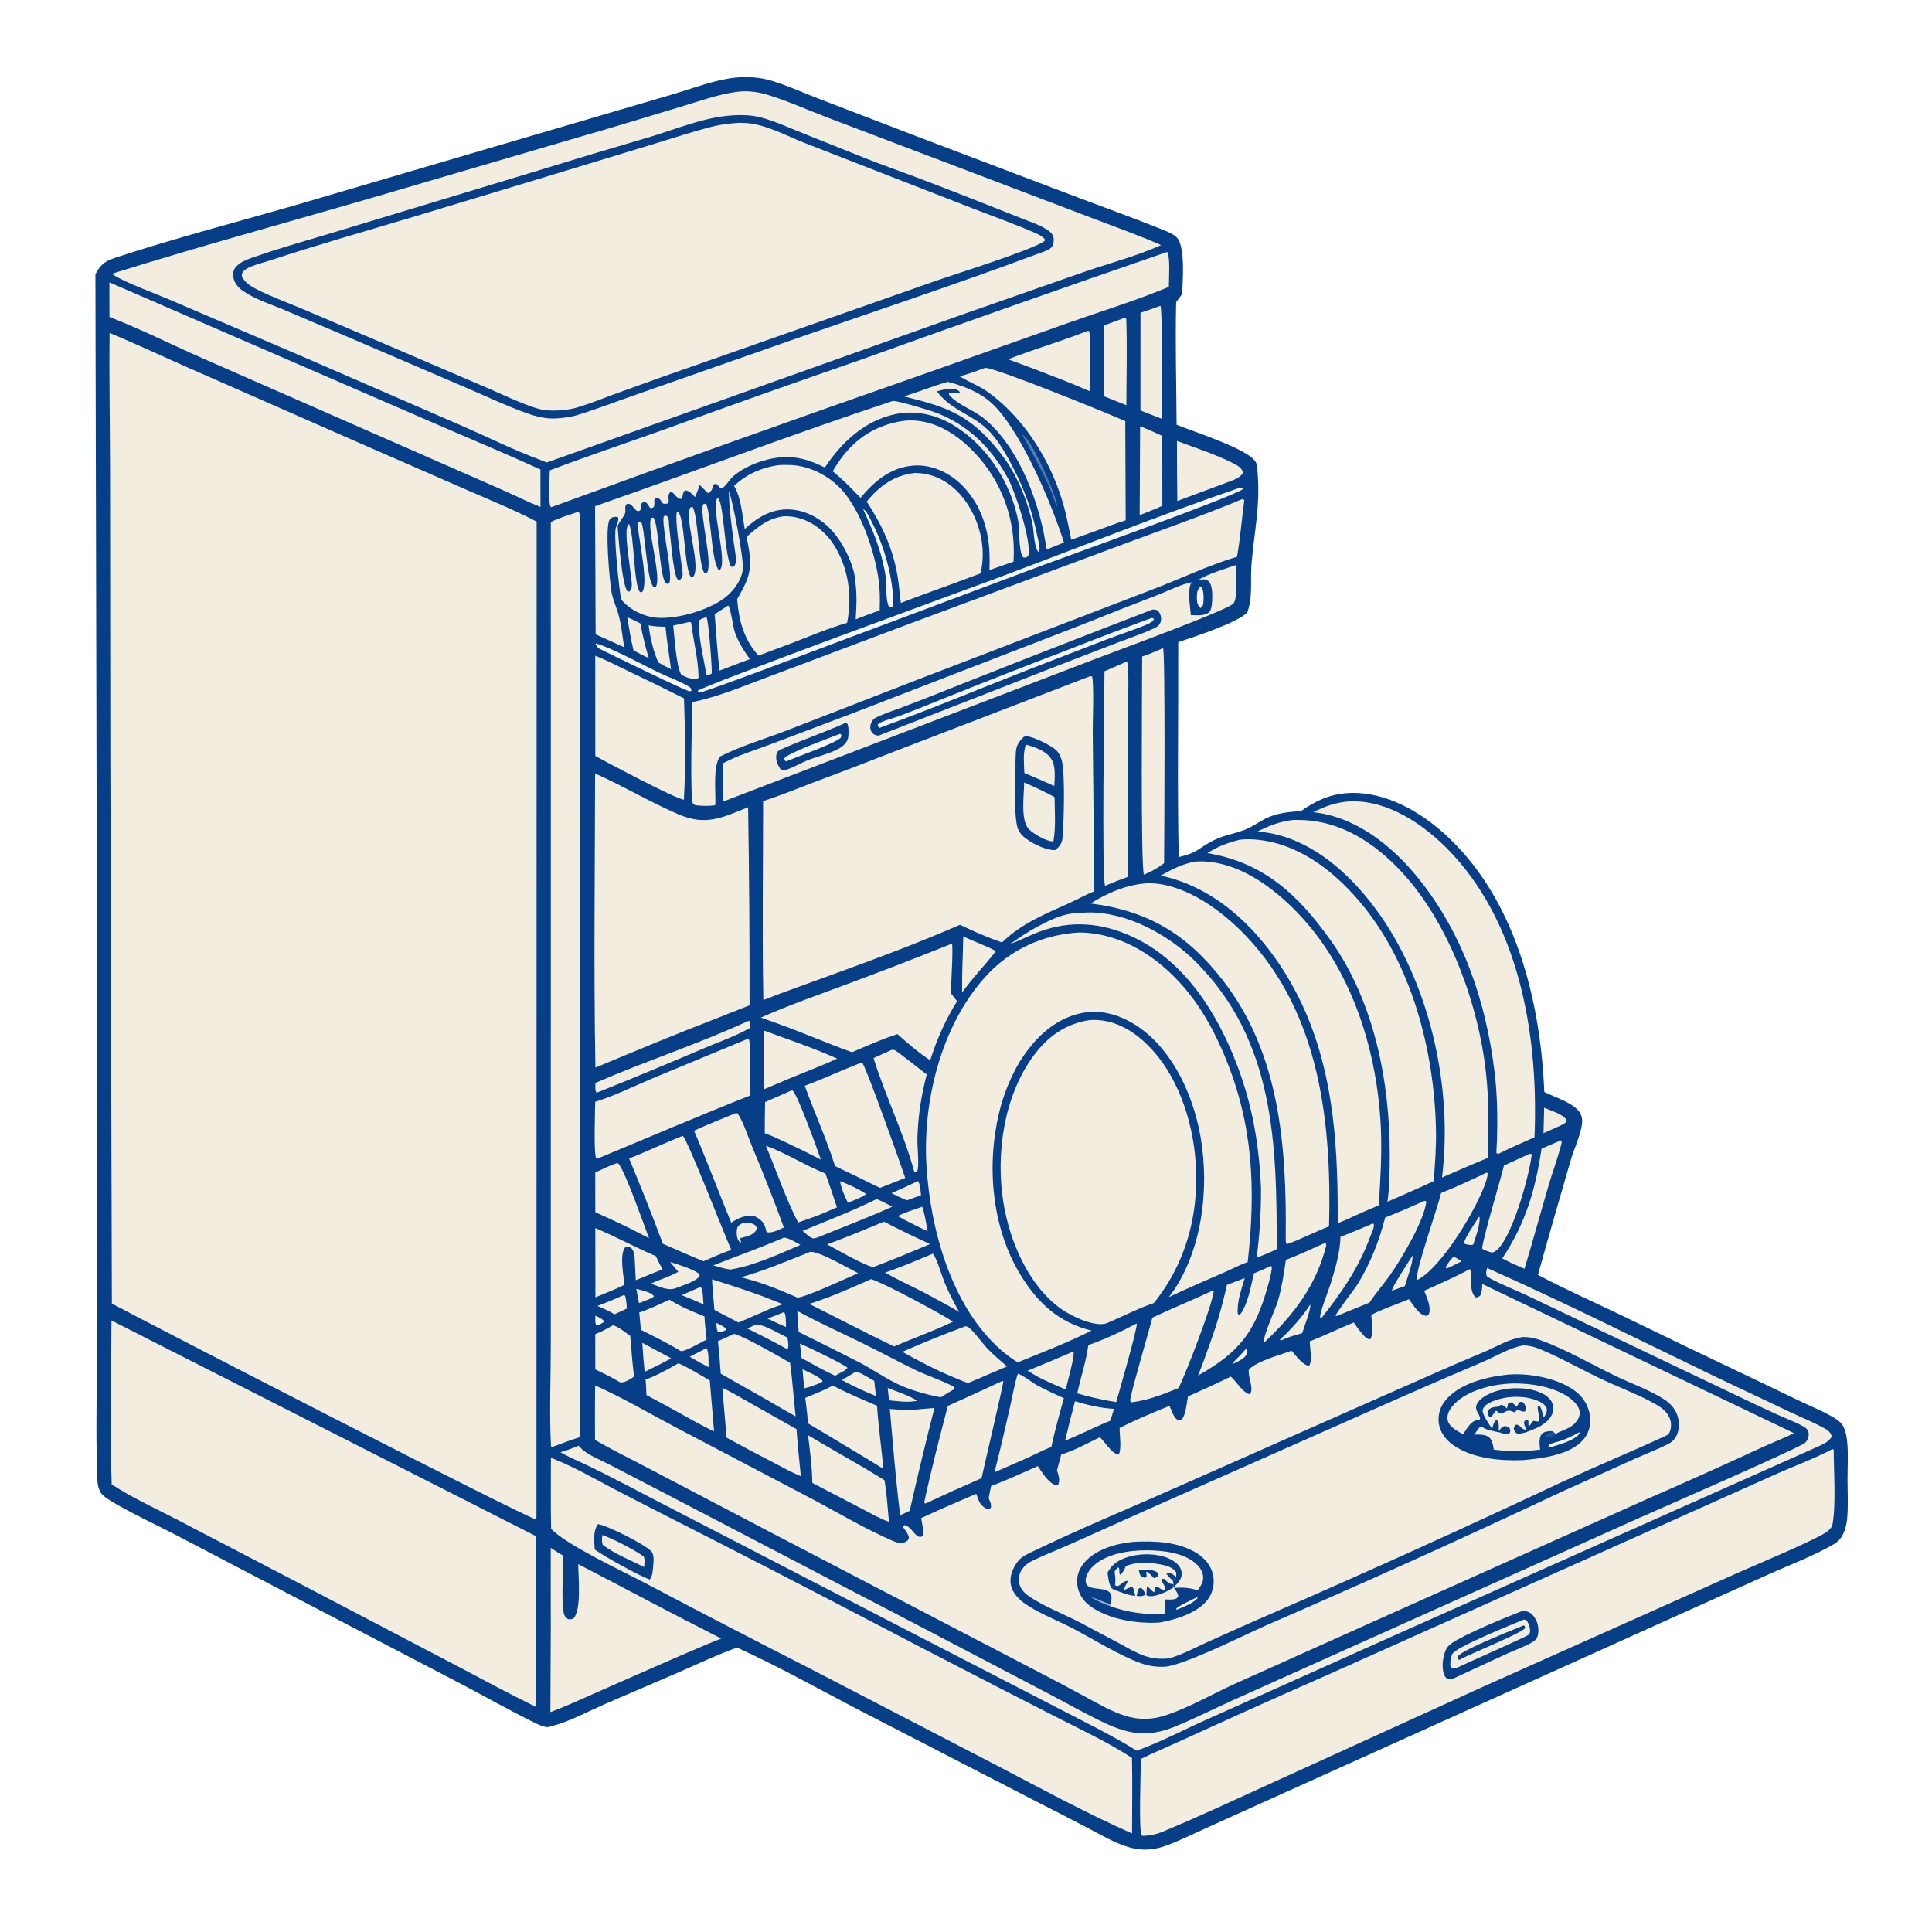 <?xml version="1.0" encoding="utf-8" ?><svg xmlns="http://www.w3.org/2000/svg" xmlns:xlink="http://www.w3.org/1999/xlink" width="1024" height="1024" viewBox="0 0 1024 1024"><path fill="#FFF" d="M0 0L1024 0L1024 1024L0 1024L0 0Z"/><path fill="#063F87" d="M389.325 41.188C395.973 40.489 402.737 40.891 409.149 42.843C417.468 45.376 425.671 49.133 433.812 52.257L486.22 72.395L570.787 104.481C584.976 109.846 599.311 114.967 613.385 120.619C616.358 121.813 621.424 123.519 623.674 125.795C628.348 130.523 626.839 149.125 626.582 155.798C625.561 157.269 624.455 158.69 623.387 160.128C622.868 181.735 623.506 203.493 623.622 225.112C631.634 228.523 662.091 238.087 665.592 244.951C666.489 246.711 666.483 249.633 666.635 251.612C667.926 268.365 664.712 282.449 663.333 298.92C662.628 307.34 664.125 316.63 661.071 324.625C655.918 330.062 632.495 337.681 624.49 340.347C624.625 378.304 623.952 416.329 624.738 454.276C635.49 451.81 634.908 449.494 643.524 445.245C648.838 442.624 654.64 441.856 660.069 439.671C663.311 438.366 666.276 436.371 669.303 434.636C675.594 431.031 682.372 430.339 689.481 429.926C697.371 424.359 705.355 420.722 715.141 420.302C734.43 419.474 753.049 430.29 766.768 443.002C803.335 476.888 816.559 530.595 818.498 578.777C823.781 581.485 834.22 584.559 837.409 589.776C838.544 591.633 838.772 594 838.446 596.116C837.482 602.354 834.218 608.999 832.446 615.153C826.638 635.321 820.684 655.503 815.148 675.744C829.996 683.566 845.486 690.485 860.633 697.731C883.355 708.826 906.144 719.784 928.999 730.603L955.545 743.354C960.29 745.605 965.27 747.603 969.847 750.17C972.49 751.652 975.815 753.465 977.122 756.28C978.153 758.5 978.689 760.993 978.965 763.42C979.716 770.023 979.224 777.136 979.226 783.789C979.228 790.616 979.637 797.737 979.069 804.533C978.868 806.968 978.338 809.365 977.493 811.657C975.838 816.102 973.719 817.508 969.717 819.716C959.838 825.166 948.736 829.354 938.425 833.976L878.178 861.112L674.156 953.172L638.895 969.101C632.076 972.179 625.261 975.545 618.253 978.162C611.48 980.692 604.962 981.068 598.02 978.977C590.574 976.734 583.537 972.51 576.665 968.935C567.428 964.093 558.156 959.319 548.851 954.611L453.331 905.337C432.635 894.497 411.926 882.892 390.643 873.25C380.133 877.007 369.931 881.877 359.706 886.348L321.083 902.974C311.927 906.993 302.137 912.309 292.482 914.885C292.188 914.964 291.892 915.036 291.598 915.116C291.072 915.26 290.594 915.438 290.038 915.411C287.335 915.279 283.393 913.094 280.979 911.896C268.763 905.832 256.797 899.018 244.703 892.685L162.345 849.704L91.493 812.673C84.574 809.051 58.745 796.881 54.343 792.273C51.422 789.218 51.626 784.712 51.486 780.695C50.644 756.535 51.506 732.079 51.518 707.881L51.51 558.705L50.573 145.391C51.278 144.021 52.006 142.741 52.986 141.543C55.367 138.633 58.422 137.469 61.883 136.336C92.58 126.286 124.097 118.104 155.146 109.159L285.099 70.972L355.736 50.218C366.629 47.059 378.063 42.486 389.325 41.188Z"/><path fill="#F2EDDE" d="M58.095 176.473C71.969 182.198 85.587 188.662 99.332 194.704L191.883 235.408L248.706 260.231C260.664 265.452 272.877 270.394 284.436 276.464L284.333 803.625C284.277 804.685 284.405 804.16 283.904 805.188C279.907 805.07 76.997 700.47 59.293 690.928L58.483 398.218L58.343 249.449C58.307 225.137 57.812 200.78 58.095 176.473Z"/><path fill="#F2EDDE" d="M779.087 672.635C780.079 674.128 779.424 678.452 779.602 680.425C779.813 682.761 780.199 686.039 782.087 687.623C783.396 687.641 783.461 687.481 784.528 686.686C785.547 684.799 785.489 682.66 785.642 680.559L950.867 759.612C945.351 762.376 939.461 764.581 933.841 767.168C913.837 776.423 893.733 785.459 873.531 794.274L726.341 860.178L654.022 892.655C642.141 898.096 629.94 905.222 617.548 909.232C610.376 911.553 603.445 911.666 596.245 909.38C589.095 907.109 582.448 903.201 575.862 899.67C567.388 895.052 558.862 890.531 550.286 886.105L413.32 814.717L344.117 778.43C334.533 773.363 324.707 768.662 315.365 763.158C315.29 753.537 315.308 743.916 315.419 734.296C330.175 740.882 344.497 749.343 358.806 756.875L431.269 794.92C444.922 802.218 458.738 810.412 472.923 816.581C475.043 817.503 477.705 818.468 479.934 817.248C481.293 816.504 481.358 816.264 481.76 814.862C481.245 812.652 479.802 811.019 478.478 809.225L479.423 808.323C482.922 809.217 483.812 812.648 486.776 814.429C488.103 814.581 488.148 814.727 489.196 813.935C489.494 812.924 489.6 812.361 489.413 811.303C489.018 809.071 488.601 806.847 488.231 804.608C497.842 800.083 507.718 795.981 517.454 791.725C518.1 793.771 518.939 796.381 520.466 797.929C521.645 799.125 522.821 799.866 524.469 799.935L525.198 798.988C525.529 797.155 524.689 795.703 523.992 794.056L525.309 787.588C533.686 784.542 541.873 780.614 550.058 777.071C552.31 780.261 555.476 785.8 559.368 787.114C560.172 787.386 559.989 787.258 560.861 786.866C561.967 784.37 561.044 781.803 560.225 779.37L562.448 770.957C569.471 768.819 576.353 764.944 582.957 761.766C584.52 763.271 585.764 765.074 587.201 766.697C588.609 768.289 590.706 770.777 592.893 770.943C594.618 768.336 593.341 760.287 593.435 756.8C602.075 752.487 610.881 748.737 619.848 745.161C620.87 747.267 621.573 750.04 623.17 751.782C624.028 752.718 624.701 752.862 625.898 752.797C628.664 750.334 628.837 743.728 629.674 740.133C637.306 736.769 644.875 733.263 652.376 729.618C653.211 730.442 653.985 731.303 654.762 732.18C656.56 734.207 659.754 738.768 662.477 738.934C664.879 735.944 661.078 729.539 661.978 725.73C667.419 721.011 677.736 718.408 684.576 715.922L684.967 716.367C687.03 718.697 690.656 723.705 693.827 723.9C695.669 721.753 694.279 713.874 694.163 710.95C702.083 707.923 709.677 704.12 717.53 700.924C718.757 702.718 720.007 704.56 721.406 706.223C722.693 707.753 724.113 709.68 726.193 709.886C728.205 707.366 726.921 700.159 726.787 696.926C733.163 693.613 740.156 691.396 746.777 688.597C748.086 690.449 749.376 692.37 750.838 694.104C752.212 695.733 753.965 697.29 756.169 697.435C756.921 696.958 757.146 697.007 757.458 696.112C758.594 692.853 756.167 687.175 754.816 684.162C762.951 680.481 771.209 676.836 779.087 672.635Z"/><path fill="#063F87" d="M807.113 708.653C810.458 708.609 813.255 709.139 816.376 710.274C830.077 715.258 843.223 723.003 856.354 729.345C864.744 733.398 874.618 736.767 882.338 741.908C885.993 744.343 888.803 747.832 889.566 752.239C890.157 755.652 889.773 759.707 887.608 762.529C886.811 763.568 885.911 764.404 884.75 765.018C879.019 768.046 872.642 770.423 866.714 773.071L827.55 790.729C775.902 815.051 723.882 838.573 671.508 861.289C659.114 866.741 629.583 881.685 618.127 883.34C613.587 883.687 609.302 883.121 605.003 881.649C593.92 877.851 579.217 868.599 568.393 862.982C560.5 858.886 551.441 855.415 544.063 850.538C540.187 847.975 536.502 844.404 535.713 839.612C535.003 835.308 536.927 830.821 539.541 827.476C541.707 824.703 545.227 823.342 548.317 821.852C571.895 810.488 596.267 800.39 620.217 789.813L734.606 739.208C751.974 731.597 769.189 723.805 786.698 716.509C793.688 713.597 799.454 709.715 807.113 708.653Z"/><path fill="#F2EDDE" d="M807.058 713.133C810.608 713.038 813.767 714.044 816.997 715.403C827.886 719.988 838.476 726.077 849.197 731.145C857.904 735.261 872.227 740.667 879.804 745.704C882.136 747.255 884.081 749.289 885.074 751.947C885.918 754.208 885.934 757.152 884.793 759.324C884.352 760.163 883.926 760.522 883.074 760.915C864.751 769.376 846.065 777.111 827.725 785.545C777.418 809.246 726.767 832.207 675.787 854.423C663.832 859.553 651.915 864.926 640.058 870.281C633.374 873.3 626.469 877.123 619.386 879.013C614.857 879.401 610.9 879.091 606.584 877.619C601.847 876.003 597.38 873.224 592.972 870.868L572.093 859.792C563.49 855.319 553.417 851.532 545.43 846.106C542.861 844.361 540.685 841.944 540.141 838.794C539.724 836.256 540.329 833.657 541.825 831.566C543.089 829.785 544.868 828.361 546.819 827.398C553.099 824.297 559.775 821.769 566.185 818.925L608.359 800.03L746.325 738.911C759.644 733.078 772.996 727.321 786.38 721.64C793.14 718.698 799.785 714.551 807.058 713.133Z"/><path fill="#063F87" d="M798.118 728.694C809.627 727.399 825.874 730.307 835.198 737.545C839.484 740.812 842.231 745.704 842.787 751.064C843.247 755.469 842.057 759.739 839.151 763.11C832.198 771.172 817.061 773.033 807.123 773.896C795.168 774.371 780.685 773.104 770.505 766.121C766.537 763.4 763.374 759.441 762.629 754.586C761.996 750.368 763.127 746.076 765.754 742.716C772.866 733.453 787.16 729.962 798.118 728.694Z"/><path fill="#F2EDDE" d="M775.5 760.246C772.461 758.485 768.052 756.394 767.26 752.597C766.73 750.052 768.149 747.412 769.678 745.486C775.768 737.808 788.376 734.358 797.711 733.502C808.685 732.495 824.628 734.567 833.254 742.002C835.207 743.685 837.208 746.066 837.283 748.778C837.346 751.097 835.916 753.253 834.286 754.782C831.429 757.462 827.623 758.153 824.412 760.071L822.94 758.599C822.758 758.58 822.576 758.549 822.393 758.542C820.839 758.487 818.346 758.722 817.28 759.969C815.394 762.174 816.063 765.644 816.296 768.303C807.887 769.401 800.153 769.472 791.743 768.297C791.353 766.362 791.096 763.841 789.758 762.313C787.799 760.075 784.158 760.412 781.45 760.35C782.091 759.364 782.718 758.356 783.445 757.43C784.216 756.448 784.223 756.417 785.418 756.26C786.963 757.219 788.19 757.831 789.994 758.153C790.149 758.181 790.304 758.203 790.459 758.229L790.872 757.37C789.616 755.281 785.185 749.4 785.891 747.153C786.528 745.126 788.462 743.957 790.292 743.117C797.562 739.782 807.616 739.345 815.027 742.457C816.878 743.235 818.845 744.373 819.682 746.292C820.071 747.186 819.836 748.362 819.44 749.221C819.201 749.741 818.914 750.245 818.635 750.744L817.999 750.756C817.493 749.136 817.071 746.023 815.742 744.996L815.082 745.276C814.661 748.024 816.422 750.844 815.548 753.331C814.506 753.55 813.776 753.305 812.765 753.037C812.002 753.793 811.479 754.557 810.906 755.464L810.056 755.509C810.152 754.321 810.276 753.841 809.865 752.705L808.418 752.831C807.911 753.465 807.673 753.451 807.79 754.325C807.966 755.633 808.576 756.629 808.94 757.859L808.664 759.186C813.715 757.281 820.136 754.99 822.577 749.734C823.45 747.853 823.574 745.788 822.813 743.847C821.679 740.949 818.769 739.035 816.003 737.9C808.572 734.849 797.653 735.193 790.303 738.326C787.637 739.463 783.872 741.591 782.682 744.417C781.243 747.836 784.816 749.617 784.43 752.34C784.249 752.367 784.069 752.39 783.889 752.42C780.72 752.946 779.202 754.629 777.41 757.202C776.726 758.183 776.112 759.218 775.5 760.246Z"/><path fill="#063F87" d="M790.872 757.37C791.368 755.468 791.537 753.985 793.045 752.635C793.854 753.124 793.958 753.208 794.207 754.102C794.593 755.487 794.237 756.991 794.415 758.406C795.341 757.22 795.933 756.371 797.404 755.828C798.833 756.004 799.025 756.124 800.161 757.021C800.593 758.354 800.639 758.34 800.094 759.622C798.178 760.418 796.544 759.81 794.639 759.146C793.218 758.992 791.844 758.577 790.459 758.229L790.872 757.37Z"/><path fill="#063F87" d="M808.664 759.186C807.036 759.595 805.634 760.024 803.938 759.775C802.857 758.845 802.749 758.673 802.316 757.314C802.596 756.062 802.592 755.931 803.534 755.079C806.129 755.169 805.779 757.572 808.94 757.859L808.664 759.186Z"/><path fill="#063F87" d="M793.924 745.571C794.803 744.862 795.016 744.779 796.131 744.585C797.18 745.118 797.861 745.715 798.702 746.535C798.937 745.645 799.13 744.752 799.321 743.853C800.392 743.292 800.44 743.234 801.623 743.434C802.34 744.235 802.893 744.841 803.746 745.506C804.561 744.811 804.661 744.322 805.038 743.345C806.132 742.951 806.203 742.929 807.316 743.249C808.038 744.148 808.817 745.425 808.706 746.657C808.648 747.307 808.543 747.48 808.326 748.036C806.625 748.72 804.723 746.729 803.808 747.593C803.176 748.191 803.417 747.973 802.612 748.553C801.167 748.007 800.207 747.34 798.646 747.879C797.825 748.163 796.956 748.779 796.204 749.224C794.534 749.072 794.305 748.714 793.039 747.686C792.4 748.129 792.547 747.927 792.183 748.498C791.549 749.492 791.065 750.252 790.191 751.083L789.371 750.962L788.613 749.801C788.593 748.288 788.644 748.084 789.421 746.787C790.878 745.793 792.228 745.744 793.924 745.571Z"/><path fill="#F6F6F5" d="M837.036 759.111L837.255 759.739C834.141 763.82 825.95 765.686 821.155 767.254L820.693 766.496C820.835 766.258 820.908 765.961 821.119 765.781C822.176 764.882 825.721 764.169 827.151 763.68C830.695 762.468 833.794 760.987 837.036 759.111Z"/><path fill="#1C579A" d="M822.94 758.599L824.412 760.071C824.292 760.166 824.179 760.269 824.053 760.355C822.615 761.344 820.751 762.173 819.04 761.903L819.127 761.093L820.24 760.263L819.698 759.801C821.153 759.579 821.988 759.766 822.94 758.599Z"/><path fill="#063F87" d="M600.864 817.207C611.87 816.647 624.632 817.109 634.266 823.163C638.46 825.799 641.857 829.675 642.919 834.609C643.821 838.798 643.093 843.373 640.714 846.962C635.548 854.756 623.525 858.336 614.831 859.949C602.903 860.787 587.588 858.412 577.727 851.184C574.079 848.51 571.657 844.784 571.039 840.275C570.445 835.947 571.669 831.836 574.464 828.485C580.607 821.123 591.697 818.033 600.864 817.207Z"/><path fill="#F2EDDE" d="M588.849 850.338L588.927 849.593C589.108 847.723 589.53 845.548 588.128 844.016C585.034 840.633 575.814 843.67 575.429 838.193C575.237 835.471 577.014 832.527 578.829 830.641C585.744 823.454 598.634 821.604 608.113 821.684C616.76 821.757 628.314 823.041 634.721 829.568C636.534 831.415 637.826 833.9 637.696 836.548C637.574 839.023 636.167 840.942 634.779 842.886C630.342 841.452 626.803 841.276 622.188 841.623C623.217 843.054 624.36 844.295 624.481 846.12C623.859 847.018 623.715 847.3 622.581 847.565C620.995 847.936 619.064 847.746 617.436 847.724L617.338 855.185C607.251 856.055 597.85 854.663 588.303 851.284L588.849 850.338Z"/><path fill="#F2EDDE" d="M586.998 833.551C587.546 832.615 588.111 831.684 588.786 830.832C592.34 826.352 598.694 824.548 604.187 823.989C610.476 823.348 618.598 824.274 623.516 828.535C625.165 829.963 626.327 831.852 626.335 834.083C626.346 837.131 624.09 839.244 622.085 841.232C619.114 843.416 612.412 846.68 608.574 845.907C607.931 845.777 607.995 845.684 607.498 845.193L607.18 845.147C605.578 846.16 604.295 846.146 602.418 845.812L601.628 845.856C597.924 845.544 592.908 843.56 589.463 842.111C587.641 839.923 587.454 836.279 586.998 833.551Z"/><path fill="#063F87" d="M586.998 833.551C587.546 832.615 588.111 831.684 588.786 830.832C592.34 826.352 598.694 824.548 604.187 823.989C610.476 823.348 618.598 824.274 623.516 828.535C625.165 829.963 626.327 831.852 626.335 834.083C626.346 837.131 624.09 839.244 622.085 841.232L621.993 839.59L621.669 837.844L623.255 835.799C623.415 834.867 623.583 833.749 623.003 832.945C621.05 830.239 616.734 829.583 613.673 828.984C607.825 827.753 602.409 827.917 596.772 829.985C595.94 831.806 595.322 833.376 593.802 834.721C592.598 833.638 593.978 831.526 592.612 830.738C591.784 831.529 591.332 831.918 590.782 832.939C591.071 835.444 591.358 837.652 590.997 840.163C590.501 840.828 590.033 841.506 589.463 842.111C587.641 839.923 587.454 836.279 586.998 833.551Z"/><path fill="#063F87" d="M607.498 845.193C607.968 843.914 607.439 841.596 608.188 840.786C609.259 841.905 610.314 842.945 611.514 843.925C612.534 843.103 611.464 842.109 612.444 840.931L613.721 841.084C614.454 841.647 615.118 842.154 615.954 842.563C616.771 842.962 616.884 842.697 617.69 842.41C617.755 840.771 616.199 839.136 615.465 837.591L615.845 836.877L616.922 836.779C617.193 837.032 617.466 837.281 617.741 837.529C619.18 838.826 619.989 839.693 621.993 839.59L622.085 841.232C619.114 843.416 612.412 846.68 608.574 845.907C607.931 845.777 607.995 845.684 607.498 845.193Z"/><path fill="#063F87" d="M590.997 840.163L592.216 840.796C593.098 840.399 593.692 839.972 594.421 839.358C595.388 838.544 596.118 838.229 597.311 837.842L597.684 838.295C596.942 839.564 596.308 840.763 595.782 842.136L596.079 842.628C597.354 842.038 598.623 841.457 599.93 840.937C601.204 841.969 601.336 844.263 601.628 845.856C597.924 845.544 592.908 843.56 589.463 842.111C590.033 841.506 590.501 840.828 590.997 840.163Z"/><path fill="#F2EDDE" d="M613.673 828.984C616.734 829.583 621.05 830.239 623.003 832.945C623.583 833.749 623.415 834.867 623.255 835.799L621.669 837.844C620.174 836.494 619.006 835.339 617.949 833.617C616.863 833.827 617.469 833.243 616.931 832.594C615.829 831.267 611.792 830.255 610.143 829.63L610.745 829.161L609.981 829.388L610.58 829.757L611.71 828.937C612.224 829.172 611.89 829.065 612.835 829.026L613.673 828.984Z"/><path fill="#063F87" d="M617.949 833.617C620.549 833.501 621.314 834.046 623.255 835.799L621.669 837.844C620.174 836.494 619.006 835.339 617.949 833.617Z"/><path fill="#063F87" d="M602.418 845.812C602.688 844.838 602.625 845.18 602.752 844.423C602.891 843.593 602.949 842.961 603.419 842.231C603.787 841.661 604.136 841.732 604.748 841.572C606.092 842.431 606.532 843.757 607.18 845.147C605.578 846.16 604.295 846.146 602.418 845.812Z"/><path fill="#063F87" d="M603.551 831.897C604.547 832.029 605.475 832.143 606.482 832.122C608.527 832.079 611.001 832.059 612.854 833.057C613.818 833.577 613.853 833.8 614.098 834.786C613.162 836.071 613.123 836.032 611.571 836.425C610.492 835.185 609.439 834.163 608.152 833.138L607.452 833.292C607.622 834.172 607.742 835.007 607.796 835.902C606.842 836.303 606.229 836.272 605.274 835.723C603.89 834.925 603.869 833.292 603.551 831.897Z"/><path fill="#F6F6F5" d="M634.456 846.558C634.633 846.7 634.588 846.993 634.631 847.215C631.802 850.077 627.363 851.635 623.71 853.175L623.343 852.791C624.549 851.034 632.143 847.81 634.456 846.558Z"/><path fill="#99ADC4" d="M578.126 846.318C581.735 847.585 585.18 849.224 588.849 850.338L588.303 851.284C584.591 849.918 581.375 848.61 578.126 846.318Z"/><path fill="#F2EDDE" d="M390.596 48.675C395.731 47.971 401.25 48.594 406.196 50.063C417.23 53.342 428.027 58.297 438.796 62.39L503.222 86.84L577.497 115.088C590.167 119.956 602.986 124.434 615.409 129.92C602.868 135.53 588.753 139.309 575.722 143.736L511.274 166.267L289.752 245.144L286.379 243.758C272.506 238.689 259.103 231.92 245.561 226.019L159.496 188.627L89.097 158.503C81.653 155.31 65.899 149.62 59.872 145.506L60.047 144.857C104.09 131.085 148.678 118.871 193.007 106.051L306.927 72.645C324.952 67.544 342.865 61.915 360.821 56.565C370.492 53.684 380.574 49.968 390.596 48.675Z"/><path fill="#063F87" d="M387.322 61.215C392.469 60.788 398.388 60.897 403.4 62.257C410.732 64.247 417.791 67.499 424.83 70.326L458.308 83.735C467.33 87.319 476.496 90.492 485.572 93.928C504.998 101.283 524.424 108.972 543.735 116.639C547.496 118.132 557.139 121.277 558.293 125.456C558.736 127.059 558.454 129.876 557.278 131.13C555.911 132.587 552.487 133.624 550.59 134.333C504.926 151.403 458.439 166.615 412.433 182.773L337.346 209.09C326.932 212.693 316.523 216.777 305.994 219.995C302.256 221.138 298.593 221.528 294.707 221.789C289.227 222.06 284.036 220.743 278.911 218.915C268.315 215.134 257.949 210.154 247.591 205.733L184.826 178.787L151.075 164.439C143.83 161.398 135.399 158.744 128.93 154.311C126.369 152.556 124.143 150.068 123.679 146.9C123.402 145.011 123.617 143.107 124.904 141.616C127.276 138.869 130.749 137.606 134.063 136.441C149.429 131.037 165.37 126.696 180.961 121.929L281.035 91.648C302.264 85.119 323.535 78.724 344.845 72.463C358.617 68.302 372.9 62.249 387.322 61.215Z"/><path fill="#F2EDDE" d="M389.973 65.207C391.977 65.034 393.92 65.063 395.92 65.234C406.243 66.118 416.747 71.909 426.343 75.719L457.152 87.724L516.354 110.771C527.122 114.966 538.152 118.859 548.718 123.505C550.624 124.343 552.448 125.216 553.807 126.833L553.647 127.735C547.259 132.441 506.663 145.136 497.222 148.439L371.614 192.558C357.25 197.527 342.926 202.611 328.644 207.812C321.282 210.465 313.917 213.541 306.441 215.811C301.825 217.212 297.575 217.574 292.761 217.622C289.601 217.557 286.872 217.209 283.84 216.229C274.944 213.354 266.196 208.993 257.579 205.332L204.11 182.387L159.998 163.598C152.046 160.239 143.626 157.236 135.957 153.289C132.847 151.688 129.836 149.778 128.195 146.591C128.217 145.319 128.144 144.719 129.08 143.715C131.541 141.077 138.734 139.471 142.219 138.325C167.464 130.023 193.099 122.673 218.57 115.088L288.509 93.936L349.002 75.534C357.948 72.844 366.861 69.83 375.905 67.492C380.604 66.277 385.13 65.525 389.973 65.207Z"/><path fill="#F2EDDE" d="M59.083 699.881L284.095 814.204L284.044 904.693C269.128 897.395 254.551 889.453 239.858 881.726L158.748 839.252L95.284 806.168C83.302 799.906 70.525 794.128 59.196 786.756C58.265 757.9 59.045 728.771 59.083 699.881Z"/><path fill="#F2EDDE" d="M577.637 358.458C577.994 358.397 578.484 358.493 578.849 358.523C579.923 363.51 579.114 381.894 579.172 388.281L580.029 472.403C575.477 474.153 571.304 476.619 566.872 478.608C553.82 484.468 541.599 489.349 531.049 499.541C523.41 496.866 516.084 493.683 508.8 490.168C477.718 503.756 445.358 514.889 413.536 526.603L404.603 530.047C403.911 494.938 404.469 459.706 404.466 424.585C413.178 421.84 421.713 418.297 430.249 415.049C444.607 409.706 458.915 404.231 473.173 398.626L577.637 358.458Z"/><path fill="#063F87" d="M542.71 390.461C543.297 390.37 543.638 390.299 544.262 390.296C547.546 390.286 558.003 395.502 560.153 397.955C561.686 399.703 562.479 401.601 562.938 403.863C564.489 411.501 563.864 433.716 563.325 442.176C563.06 446.326 562.544 447.797 559.394 450.543C559.24 450.55 559.086 450.561 558.932 450.565C554.019 450.708 545.413 446.388 541.929 442.887C540.683 441.636 539.73 440.243 539.257 438.531C537.229 431.198 538.059 409.629 538.302 401.307C538.453 396.122 538.799 394.146 542.71 390.461Z"/><path fill="#F2EDDE" d="M542.843 414.683C548.255 417.179 553.748 419.566 558.939 422.505C559.008 430.04 559.678 438.405 558.34 445.823C558.141 445.856 557.944 445.923 557.742 445.921C554.418 445.892 547.605 441.806 545.394 439.564C540.733 434.84 542.788 421.302 542.843 414.683Z"/><path fill="#F2EDDE" d="M543.772 394.67C547.867 395.774 553.075 397.552 556.015 400.7C559.916 404.878 559.033 411.369 558.802 416.623C553.546 414.223 548.249 411.914 542.913 409.697C542.817 405.074 542.041 399.006 543.772 394.67Z"/><path fill="#F2EDDE" d="M971.226 768.044C971.623 768.037 971.357 768.003 971.908 768.468C971.894 780.206 973.291 797.977 971.075 808.98C970.469 809.736 969.832 810.465 969.164 811.167C965.693 814.836 929.481 829.836 921.983 833.22L786.24 893.909L674.402 944.866C655.144 953.61 635.944 962.655 616.414 970.772C612.746 972.296 609.523 972.958 605.577 973.063L604.952 972.505C603.575 968.137 604.631 939.271 604.683 932.269C611.846 928.716 619.356 925.66 626.624 922.296C652.66 910.366 678.788 898.637 705.005 887.11L887.043 805.637L941.797 781.088C951.551 776.773 961.812 773.036 971.226 768.044Z"/><path fill="#063F87" d="M806.483 853.986C807.552 853.869 808.501 853.875 809.546 854.183C811.578 854.78 813.131 856.691 814.084 858.501C815.388 860.977 815.8 864.776 814.877 867.434C814.444 868.679 813.831 869.331 812.718 870.042C808.704 872.605 803.686 874.226 799.339 876.203L772.126 888.793C770.372 889.712 769.221 890.275 767.264 889.928C766.467 889.326 765.931 888.81 765.528 887.894C763.947 884.306 764.653 878.465 766.126 874.939C766.851 873.203 767.737 872.146 769.27 871.053C775.869 866.343 798.148 857.148 806.483 853.986Z"/><path fill="#F2EDDE" d="M807.569 858.417L808.898 858.627C810.339 860.391 811.051 862.832 810.974 865.085C810.752 865.513 810.612 865.995 810.309 866.369C809.563 867.289 776.516 881.836 772.025 884.026C770.688 884.102 770.019 884.288 768.809 883.674C768.557 881.234 768.71 879.101 769.651 876.807C771.201 873.026 801.646 860.976 807.569 858.417Z"/><path fill="#063F87" d="M807.546 861.497L808.12 861.842L808.373 862.902C806.391 865.66 779.113 876.55 773.383 879.822L772.685 879.284L772.64 877.911C775.581 874.108 801.056 864.285 807.546 861.497Z"/><path fill="#F2EDDE" d="M572.225 494.225C574.061 494.254 575.895 494.367 577.721 494.563C598.888 496.838 617.068 510.068 630.048 526.326C638.114 536.428 644.17 547.898 649.137 559.79C664.265 596.001 665.647 630.289 661.309 668.883C656.938 670.509 652.663 672.733 648.377 674.598C638.699 678.81 629.036 682.973 619.498 687.501C620.754 685.902 621.939 684.249 623.049 682.545C638.449 658.419 641.35 624.541 635.229 597.099C630.682 576.717 619.818 554.526 601.573 543.077C592.833 537.593 582.692 534.756 572.467 537.119C557.812 540.507 547.534 551.23 539.909 563.609C535.266 571.869 531.844 580.291 529.607 589.507C522.781 617.629 525.587 650.642 540.855 675.665C550.02 690.686 561.274 701.059 578.555 705.243C566.002 711.573 552.407 716.784 539.37 722.1C536.153 720.039 533.13 717.846 530.268 715.308C504.263 692.253 493.107 651.685 491.058 617.917C488.976 583.591 498.835 543.793 522.144 517.841C535.209 503.295 552.81 495.233 572.225 494.225Z"/><path fill="#F2EDDE" d="M577.459 540.67C587.194 539.922 596.258 543.77 603.729 549.824C621.867 564.522 631.028 589.399 633.383 612.005C636.332 640.31 629.561 668.381 611.54 690.655C603.18 693.49 594.898 697.807 586.729 701.267C586.189 701.448 585.884 701.568 585.292 701.671C578.723 702.813 567.572 697.429 562.323 693.682C545 681.313 535.091 657.735 531.82 637.337C527.681 611.526 532.034 580.919 547.84 559.495C555.34 549.33 564.859 542.569 577.459 540.67Z"/><path fill="#F2EDDE" d="M291.989 772.666C302.956 776.876 313.644 782.915 323.996 788.441C332.47 792.876 340.97 797.259 349.496 801.592C388 821.121 426.38 840.894 464.633 860.91C494.782 876.682 525.013 892.298 555.323 907.758C570.087 915.441 586.047 922.63 599.97 931.708C600.266 945.037 600.003 958.43 600.009 971.765C575.43 960.893 551.393 947.765 527.556 935.336L429.25 884.339C399.867 869.356 370.588 854.17 341.415 838.781C329.454 832.492 300.523 819.016 292.104 810.331C291.813 797.795 292.011 785.208 291.989 772.666Z"/><path fill="#063F87" d="M316.91 807.818C321.802 808.48 342.465 818.8 345.378 822.456C347.082 824.596 346.242 829.196 346.018 831.794C345.829 833.982 345.641 835.345 344.419 837.21C338.59 835.098 320.302 824.997 315.211 821.266C314.988 816.776 314.193 811.676 316.91 807.818Z"/><path fill="#F2EDDE" d="M319.226 813.605C323.79 814.96 337.221 821.951 341.203 824.987C341.934 826.691 341.546 828.745 341.406 830.561C334.345 827.007 325.827 823.598 319.532 818.871C318.813 817.301 319.141 815.305 319.226 813.605Z"/><path fill="#F2EDDE" d="M315.406 409.947C330.298 416.599 344.428 425.068 359.367 431.523C374.171 437.919 382.566 433.438 396.511 427.862C397.08 462.847 397.335 497.836 397.276 532.826L379.25 539.977C357.888 548.167 336.701 557.056 315.581 565.85C314.637 513.941 315.333 461.869 315.406 409.947Z"/><path fill="#F2EDDE" d="M658.639 264.453C659.215 264.623 658.868 264.461 659.497 265.216C658.145 275.17 657.411 285.202 655.638 295.098C640.138 299.703 625.103 307.061 609.932 312.76L488.052 359.565L416.911 387.195C405.293 391.662 392.805 395.315 381.718 400.913C377.624 406.051 379.559 419.989 379.1 426.796C375.467 427.336 372.194 427.149 368.563 426.792L367.35 426.18C365.535 422.936 366.847 379.724 366.896 372.138C381.03 369.283 395.068 363.219 408.576 358.223L480.281 331.255L594.935 288.598C616.188 280.683 637.717 273.2 658.639 264.453Z"/><path fill="#F2EDDE" d="M305.825 271.475L306.54 271.358C306.727 271.566 307 271.721 307.1 271.981C307.743 273.647 307.41 335.965 307.436 344.49L307.449 761.677C302.602 763.23 297.869 764.931 293.126 766.771L292.58 766.945L292.028 766.537C291.116 748.637 291.93 730.284 291.931 712.335L291.929 605.671L291.94 276.672C296.297 274.478 301.218 273.056 305.825 271.475Z"/><path fill="#F2EDDE" d="M618.611 133.545C620.389 135.965 619.505 148.484 619.498 152.047C602.495 159.187 584.525 164.678 567.123 170.805L487.814 198.91C422.475 221.704 357.307 244.99 292.318 268.764L291.873 268.695C290.282 265.281 291.329 253.505 291.417 249.295C311.288 241.742 331.427 234.989 351.455 227.871C385.619 215.415 419.889 203.25 454.261 191.377C508.913 171.727 563.697 152.449 618.611 133.545Z"/><path fill="#F2EDDE" d="M634.724 307.61C640.541 303.95 648.541 301.824 655.017 299.491C655.068 303.186 656.14 317.523 653.696 319.931C649.842 323.73 591.078 345.18 580.604 349.231L383.031 424.93C383.046 418.151 382.761 411.178 383.441 404.438C391.146 400.315 400.052 397.614 408.249 394.545L451.164 378.328L571.105 332.006C585.452 326.266 599.837 320.622 614.26 315.074C619.213 313.151 626.937 309.171 632.076 308.616L631.06 309.544C629.395 313.95 630.816 321.298 631.173 326.007C634.064 326.099 638.701 326.567 640.976 324.375C642.575 322.835 642.58 316.969 642.51 314.749C642.444 312.634 642.081 309.004 640.151 307.667C638.58 306.579 636.412 307.235 634.724 307.61Z"/><path fill="#063F87" d="M610.916 323.032C611.812 323.054 612.429 323.171 613.287 323.384C613.901 323.951 614.426 324.429 614.783 325.2C615.49 326.727 615.651 328.496 614.994 330.073C614.259 331.837 612.78 332.506 611.147 333.263C605.349 335.954 599.099 338.003 593.123 340.289L561.053 352.66L465.545 389.941C465.041 389.834 464.532 389.74 464.039 389.59C462.927 389.253 462.205 388.565 461.727 387.505C461.064 386.034 461.137 384.429 461.805 382.988C462.429 381.644 463.235 380.81 464.578 380.174C469.193 377.988 474.314 376.379 479.091 374.551C487.66 371.287 496.197 367.939 504.702 364.51C540.031 350.492 575.436 336.666 610.916 323.032Z"/><path fill="#F6F6F5" d="M610.426 327.528L611.372 327.732L611.519 328.485C610.445 329.808 608.852 330.607 607.293 331.238C600.571 333.958 593.637 336.243 586.848 338.798L547.324 354.045C520.29 364.59 493.399 375.858 466.144 385.798C465.421 385.195 465.477 385.084 465.173 384.245C465.784 383.379 466.008 383.245 466.945 382.821C470.019 381.432 473.582 380.643 476.772 379.467C484.013 376.725 491.215 373.879 498.373 370.928C520.649 361.959 543.006 353.194 565.442 344.636C580.372 338.764 595.368 333.061 610.426 327.528Z"/><path fill="#063F87" d="M448.415 382.923C448.604 383.09 448.819 383.232 448.982 383.425C449.968 384.589 449.809 389.305 449.576 390.821C449.202 393.247 447.142 395.25 445.137 396.443C439.959 399.523 433.163 400.874 427.544 403.165C423.725 404.722 420.083 406.993 416.145 408.198C415.354 408.44 414.804 408.417 414.011 408.222C412.49 405.981 410.792 402.69 411.531 399.89C411.637 399.489 412.069 398.404 412.336 398.148C414.226 396.339 442.81 385.908 447.662 383.329L448.415 382.923Z"/><path fill="#F6F6F5" d="M445.084 388.988C445.783 389.126 445.44 388.952 445.975 389.722L445.649 390.961C443.234 393.761 421.555 401.471 416.632 403.535L415.774 402.87L415.787 401.792C418.891 398.546 439.666 391.186 445.084 388.988Z"/><path fill="#F2EDDE" d="M607.066 468.216C607.976 468.144 608.831 468.096 609.744 468.125C628.79 468.727 647.826 482.87 660.418 496.095C699.759 537.416 705.843 595.553 704.423 649.998C696.905 652.941 689.692 656.733 682.092 659.45C681.205 658.262 681.488 656.383 681.478 654.955C681.892 607.856 678.376 558.72 648.493 520.038C629.475 495.42 608.934 482.814 577.982 478.845C587.036 473.309 596.425 469.159 607.066 468.216Z"/><path fill="#F2EDDE" d="M657.017 445.096C659.736 444.781 662.479 444.74 665.205 444.972C687.495 446.708 706.18 460.975 720.269 477.434C748.208 510.071 760.289 556.935 761.098 599.127C761.271 608.133 760.566 617.041 759.882 626.014C754.305 628.725 748.524 631.124 742.867 633.673L735.386 636.953C736.514 628.861 736.584 620.48 736.599 612.32C736.672 573.198 728.32 530.713 705.218 498.326C688.043 474.246 669.858 457.215 639.999 452.18C645.288 448.646 650.885 446.649 657.017 445.096Z"/><path fill="#F2EDDE" d="M633.712 456.63C635.137 456.57 636.57 456.515 637.995 456.576C658.733 457.454 677.711 472.523 690.947 487.28C717.527 516.914 730.078 558.459 731.875 597.649C732.509 611.455 731.616 625.113 730.816 638.889C724.837 641.221 719.034 643.94 713.203 646.615L709.012 648.36C709.317 600.554 706.014 553.58 679.041 512.464C664.007 489.548 642.529 469.864 615.161 464.092C621.196 460.758 626.863 457.802 633.712 456.63Z"/><path fill="#F2EDDE" d="M684.773 434.67C686.562 434.524 688.451 434.58 690.246 434.641C711.233 435.358 728.927 447.127 742.837 462.076C768.17 489.299 783.803 532.727 787.683 569.377C789.262 584.292 788.969 598.797 788.479 613.749C782.584 616.178 776.716 618.671 770.876 621.228L764.298 624.114C764.638 621.221 764.926 618.323 765.162 615.419C768.932 567.214 754.534 510.968 722.839 473.824C708.349 456.842 689.482 442.554 666.563 440.721C672.509 437.631 678.113 435.563 684.773 434.67Z"/><path fill="#F2EDDE" d="M473.312 212.488C476.67 212.638 487.377 215.989 490.978 217.034C510.414 222.671 524.682 235.845 534.261 253.581C537.966 260.441 547.106 287.555 544.955 294.81C543.745 295.47 543.633 295.713 542.305 295.449C539.72 292.347 540.524 280.404 539.618 275.818C535.745 256.226 523.944 237.507 507.134 226.475C497.456 220.123 485.947 217.104 474.495 219.515C458.369 222.911 446.039 234.43 437.186 247.801C429.338 243.904 422.51 241.673 413.644 242.412C405.243 243.112 394.727 246.982 388.406 252.655C387.017 253.901 386.026 255.558 384.774 256.93C383.889 257.9 383.301 258.748 381.977 258.845C381.249 258.027 380.502 257.243 379.73 256.466C376.973 256.501 378.13 258.196 377.161 259.781C376.854 260.284 375.749 260.997 375.265 261.413L370.873 257.072C370.114 259.222 369.263 261.335 368.427 263.456C366.831 261.922 365.453 260.092 363.138 259.861C361.8 260.884 362.001 262.644 361.416 264.234L360.502 264.444C358.594 263.842 357.619 261.831 355.982 260.692L354.97 261.115C354.053 262.454 354.317 263.715 354.406 265.256C354.467 266.318 354.58 265.76 354.005 266.818C352.719 267.008 352.35 267.273 351.139 266.706C350.797 266.121 350.396 265.288 349.908 264.826C348.971 263.938 348.65 263.877 347.476 264.001L346.785 264.948C346.868 266.273 347.019 267.439 346.538 268.711C345.501 269.295 345.717 269.413 344.45 269.131C343.744 267.885 343.221 266.867 342.023 266.013C340.71 266.19 340.671 266.164 339.766 267.121C339.732 268.279 339.665 269.29 339.42 270.429L338.24 271.011C336.647 270.484 336.136 269.172 334.966 268.02C333.995 267.064 333.526 266.984 332.211 267.085C330.628 268.634 331.984 270.725 331.188 272.391C330.123 274.623 328.38 276.286 327.351 278.78C327.705 284.046 329.678 310.691 332.692 313.576L333.603 313.495C334.298 312.732 334.687 312.046 334.815 311.001C335.061 308.983 334.521 306.574 334.316 304.531C333.602 297.415 331.83 288.634 332.086 281.585C332.135 280.237 332.412 278.607 333.403 277.685C336.284 283.85 335.81 310.622 339.283 313.867L340.37 313.759C343.95 309.03 338.323 285.338 338.086 278.455C338.047 277.328 337.902 277.246 338.732 276.409C339.055 276.491 339.419 276.478 339.699 276.656C341.683 277.919 342.584 305.865 345.976 310.569C346.516 311.316 346.591 311.158 347.42 311.321C351.216 306.73 342.296 279.184 345.213 274.47L346.239 274.32C349.178 277.132 349.237 302.219 352.39 308.377C352.86 309.295 352.908 309.121 353.792 309.445L354.749 308.93C356.692 304.822 351.272 281.577 351.637 274.881C351.696 273.805 351.659 273.926 352.556 273.172C353.672 273.535 353.852 273.699 354.247 274.869C354.628 275.999 354.505 277.677 354.668 278.887C355.371 284.089 356.745 303.292 358.864 306.647C359.396 307.489 359.121 307.2 360.242 307.418C360.659 307.046 360.94 306.833 361.267 306.345C362.303 304.797 361.607 302.118 361.376 300.381C360.835 295.472 357.409 274.9 358.852 271.143C363.026 271.609 362.541 301.7 366.234 305.893L367.335 305.77C371.883 300.553 362.864 275.942 365.69 269.385C365.98 268.711 366.322 268.793 366.954 268.582C369.82 272.122 370.162 295.22 372.483 301.876C372.884 303.028 373.077 303.653 374.231 304.172C378.75 300.688 370.283 271.579 372.768 267.227L373.996 266.936C376.578 269.46 376.897 294.774 380.287 301.097C380.791 302.039 380.496 301.734 381.531 302.088C385.768 297.881 376.956 269.896 380.052 264.261L380.788 264.226C383.682 268.104 383.961 292.8 387.326 300.216L388.359 300.506L389.354 299.923C389.95 298.735 390.061 297.721 390.026 296.413C389.942 293.311 389.215 290.106 388.831 287.017C387.768 278.457 386.47 269.653 386.325 261.029L386.315 260.206C388.604 266.282 394.091 295.361 393.709 301.355C393.36 306.821 389.591 312.086 385.627 315.616C377.288 323.039 359.386 328.205 348.471 327.418C341.254 326.898 333.882 323.281 329.249 317.737C328.162 312.749 325.107 283.456 326.417 279.685C326.964 278.112 328.057 275.837 327.639 274.214C327.234 274.088 326.768 273.919 326.341 273.913C325.068 273.894 324.079 274.234 323.251 275.225C320.431 278.6 323.078 307.861 324.087 313.662C324.818 317.864 326.755 321.758 327.851 325.865C329.328 331.401 329.929 337.379 330.817 343.044L315.693 336.207L315.4 268.288C368.115 249.941 420.294 229.966 473.312 212.488Z"/><path fill="#F2EDDE" d="M715.427 424.708C716.731 424.698 718.034 424.718 719.337 424.768C739.062 425.627 757.568 439.326 770.386 453.331C806.37 492.645 815.467 551.372 813.299 602.776C806.856 605.585 800.482 608.412 794.194 611.559C794.128 611.559 794.059 611.579 793.996 611.558C793.723 611.466 793.394 611.437 793.2 611.225C792.984 610.989 793.423 605.161 793.449 604.172C793.766 592.118 793.604 580.306 792.161 568.322C787.687 531.163 775.542 495.041 751.813 465.588C737.895 448.315 718.781 432.965 696.049 430.473C702.681 427.185 708.033 425.291 715.427 424.708Z"/><path fill="#F2EDDE" d="M57.993 149.664L226.525 222.765C246.488 231.47 266.639 239.801 286.44 248.867L286.47 268.704C279.855 266.084 273.391 262.831 266.887 259.93L231.956 244.6L107.073 189.775C90.753 182.575 74.619 174.458 58.008 167.987L57.993 149.664Z"/><path fill="#F2EDDE" d="M788.182 672.051C828.795 690.162 868.737 710.151 908.781 729.489L948.536 748.314C954.791 751.264 961.486 753.955 967.51 757.328C968.896 758.104 969.988 759.05 970.589 760.551C970.86 761.226 970.912 761.21 970.582 761.826C969.415 764.001 966.249 765.499 964.063 766.495L736.267 868.028L640.785 910.85C628.122 916.434 615.437 923.232 602.461 927.895C588.808 919.397 574.065 912.3 559.8 904.863L481.963 864.707L355.684 799.398C340.428 791.638 325.386 783.345 309.921 776.015C305.628 773.987 301.094 772.121 297.014 769.699C300.374 768.786 303.512 767.581 306.725 766.248C307.122 766.728 307.524 767.196 307.964 767.637C311.682 771.366 318.852 774.021 323.538 776.51L362.786 796.913L488.878 862.669L555.561 897.588C565.505 902.774 575.324 908.424 585.477 913.184C591.831 916.163 598.342 918.543 605.432 918.67C611.557 918.779 616.903 917.511 622.555 915.205C633.182 910.87 643.518 905.643 653.98 900.916L714.333 873.805L869.199 804.352C879.222 799.879 954.41 767.144 956.834 764.618C958.03 763.373 958.804 761.408 958.641 759.673C958.492 758.085 957.503 757.028 956.195 756.27C951.793 753.716 946.588 751.849 941.941 749.736C933.341 745.808 924.785 741.782 916.277 737.66L809.491 686.693C804.863 684.451 791.394 679.009 788.058 676.472C787.366 674.678 787.781 673.899 788.182 672.051Z"/><path fill="#F2EDDE" d="M291.894 820.388C294.048 821.888 296.235 823.222 298.507 824.53C298.618 832.556 297.428 847.738 298.75 854.749C299.061 856.395 299.697 857.23 301.089 858.181C302.496 858.373 302.71 858.337 304.014 857.774C308.306 852.919 306.5 835.496 306.466 829.039C331.738 842.153 356.844 855.593 382.241 868.46L374.819 871.461C356.204 879.303 337.752 887.598 319.24 895.68C310.134 899.656 301.029 903.983 291.717 907.443C291.931 878.425 291.99 849.407 291.894 820.388Z"/><path fill="#F2EDDE" d="M522.214 194.97C528.393 195.091 587.946 219.439 596.416 223.206L596.638 275.756C591.15 277.479 585.77 279.555 580.372 281.54L567.775 286.077C566.764 281.157 565.856 276.193 564.658 271.315C558.693 247.048 543.821 222.147 523.278 207.567C518.909 204.465 513.74 202.565 509.162 199.779L508.675 199.477C513.251 198.305 517.75 196.518 522.214 194.97Z"/><path fill="#F2EDDE" d="M415.279 273.643C417.396 273.536 419.427 273.725 421.504 274.135C429.861 275.787 437.045 281.336 441.679 288.361C449.689 300.504 451.873 316.048 448.965 330.111C439.042 333.019 429.052 337.238 419.396 340.968C413.581 343.107 407.78 345.283 401.992 347.495C394.219 338.85 391.61 328.876 390.719 317.5C398.647 304.101 398.841 299.751 395.693 284.558C401.84 279.074 406.857 274.859 415.279 273.643Z"/><path fill="#F2EDDE" d="M504.531 500.158C505.351 501.666 503.988 522.539 504.007 526.485L507.271 530.633C501.021 540.799 496.615 550.613 493.033 561.97C486.778 557.911 481.234 553.015 475.653 548.101C467.458 550.749 459.502 554.29 451.604 557.698C444.628 555.259 437.762 552.394 430.877 549.705C421.76 546.007 412.546 542.554 403.244 539.35C417.147 533.134 431.676 528.041 445.945 522.726C465.577 515.473 485.107 507.95 504.531 500.158Z"/><path fill="#F2EDDE" d="M484.753 250.685C487.117 250.673 489.474 250.937 491.777 251.473C501.083 253.615 508.618 260.297 513.518 268.291C519.938 278.762 522.628 291.911 519.687 303.919C510.152 307.506 500.592 311.029 491.009 314.487C486.481 316.121 481.986 317.862 477.479 319.554C476.813 314.906 476.554 310.23 475.779 305.584C473.318 290.824 467.511 278.197 459.339 265.827C466.33 257.462 473.738 252.009 484.753 250.685Z"/><path fill="#F2EDDE" d="M315.496 347.512C322.362 350.329 329.039 353.811 335.728 357.031C344.727 361.268 353.66 365.643 362.524 370.154C363.159 387.896 363.473 406.085 362.475 423.82C358.456 423.681 321.533 403.971 315.515 400.68L315.496 347.512Z"/><path fill="#F2EDDE" d="M396.609 550.473L396.794 550.549C398.214 552.32 397.504 576.619 397.5 580.659C370.411 591.402 343.549 602.929 316.626 614.094L316.043 614.01C314.556 611.82 315.435 588.317 315.452 583.984C325.606 580.844 335.901 575.739 345.74 571.593L396.609 550.473Z"/><path fill="#F2EDDE" d="M478.266 223.161C480.308 222.797 482.787 222.774 484.858 222.911C498.642 223.823 510.176 232.523 518.941 242.62C532.226 257.924 538.51 277.578 537.171 297.684L524.428 302.134C524.923 289.663 523.729 279.205 517.951 267.968C515.17 263.16 511.923 258.765 507.68 255.145C501.101 249.532 492.445 246.013 483.712 246.815C471.771 247.912 463.484 255.059 456.095 263.861C451.348 258.871 446.662 254.141 441.353 249.748C442.625 247.66 443.922 245.563 445.353 243.581C453.583 232.188 464.371 225.295 478.266 223.161Z"/><path fill="#F2EDDE" d="M574.781 483.714C575.317 483.675 575.853 483.633 576.391 483.623C597.038 483.261 619.209 495.314 633.498 509.519C675.736 551.509 676.739 606.523 676.698 662.058C673.229 663.809 669.68 665.228 666.06 666.634C667.665 654.301 668.407 642.225 668.355 629.783C667.392 607.181 663.932 586.389 655.931 565.146C645.363 537.09 627.734 508.792 599.357 496.102C583.61 489.059 567.606 487.712 551.311 493.669C546.072 495.585 541.158 498.217 535.952 500.164L535.487 500.334C543.32 494.525 556.254 486.704 565.768 484.593C568.681 483.947 571.808 483.899 574.781 483.714Z"/><path fill="#F2EDDE" d="M411.846 246.651C413.997 246.364 416.327 246.394 418.495 246.445C428.475 246.679 438.689 251.748 445.509 258.904C456.101 270.02 463.61 292.232 465.683 307.255C466.44 312.735 466.422 318.067 466.25 323.575C461.969 324.939 457.748 326.683 453.531 328.244C453.933 321.899 454.259 315.85 453.489 309.519C453.243 300.409 447.314 288.474 441.388 281.707C435.65 275.155 427.318 270.382 418.495 270.015C408.901 269.615 401.536 274.163 394.729 280.365C393.389 272.896 392.959 264.152 389.078 257.506C395.65 251.395 403.055 248.078 411.846 246.651Z"/><path fill="#F2EDDE" d="M456.877 563.049C458.981 565.23 477.739 618.013 479.788 624.331L466.436 629.608C462.485 627.788 458.604 625.791 454.703 623.867C450.645 621.967 446.621 619.986 442.584 618.041C438.026 603.587 431.703 589.733 426.537 575.494C436.729 571.644 446.722 567.046 456.877 563.049Z"/><path fill="#F2EDDE" d="M361.87 601.995C364.127 603.3 384.337 655.4 387.627 662.49C382.562 664.148 377.709 666.379 372.828 668.505L363.174 664.416C359.226 662.719 355.291 660.993 351.367 659.241C345.654 644.07 339.683 628.999 333.454 614.033C342.998 610.234 352.294 605.786 361.87 601.995Z"/><path fill="#F2EDDE" d="M389.932 589.985L390.961 590.102C394.184 595.148 396.191 601.753 398.474 607.302C404.468 621.608 410.142 636.045 415.492 650.604C413.065 651.585 408.755 653.996 406.271 652.992C406.135 652.354 405.983 651.72 405.814 651.091C404.944 647.911 403.352 646.509 400.535 644.904L399.971 644.589C394.667 644.038 391.917 645.214 387.575 648.062C380.87 631.856 374.77 615.426 367.855 599.3C375.104 595.947 382.539 593.002 389.932 589.985Z"/><path fill="#F2EDDE" d="M597.39 350.515C598.733 357.175 597.665 374.214 597.703 382.014C597.941 409.572 598.014 437.13 597.922 464.688C593.812 466.172 589.746 467.772 585.727 469.488C583.867 466.36 585.353 368.471 585.399 355.741C589.437 354.094 593.435 352.352 597.39 350.515Z"/><path fill="#F2EDDE" d="M531.208 731.955L531.749 732.081C532.007 733.191 521.447 777.682 520.253 783.448C510.336 787.781 500.474 792.237 490.668 796.816L490.286 796.854L489.844 796.296C493.52 779.198 497.937 762.078 502.368 745.157C512.025 740.853 521.639 736.453 531.208 731.955Z"/><path fill="#F2EDDE" d="M616.446 343.53C617.674 345.32 617.113 445.715 616.993 457.484C613.619 460.074 610.269 462.043 606.299 463.575C604.535 459.471 605.34 360.213 605.373 347.957C609.135 346.81 612.812 345.043 616.446 343.53Z"/><path fill="#F2EDDE" d="M461.665 677.973C467.61 679.534 499.228 696.59 505.138 700.503C495.064 705.379 484.158 709.248 473.836 713.668C458.732 706.366 443.876 698.557 428.855 691.084C439.833 687.76 451.151 682.604 461.665 677.973Z"/><path fill="#F2EDDE" d="M642.875 684.013L643.297 684.536C641.998 693.216 629.005 726.632 624.76 735.648C616.599 738.98 608.348 742.269 599.526 743.29C599.361 742.954 599.069 742.656 599.031 742.284C598.794 739.972 609.546 703.574 610.78 698.371C621.371 693.392 632.249 688.951 642.875 684.013Z"/><path fill="#F2EDDE" d="M539.464 728.07C542.552 729.077 546.522 732.466 549.509 734.132C554.153 736.722 559.044 738.867 563.875 741.079C561.471 749.616 559.086 758.243 557.238 766.917C553.092 768.502 549.038 770.625 545.003 772.487L527.081 780.358C530.038 768.871 532.72 757.239 535.346 745.67C536.671 739.835 537.637 733.758 539.464 728.07Z"/><path fill="#F2EDDE" d="M502.279 202.373C507.303 203.623 512.433 205.411 517.038 207.788C521.229 209.924 525.004 212.793 528.185 216.258C542.262 231.547 557.543 267.308 563.912 287.551L554.71 291.231C551.41 267.666 540.637 237.811 521.949 222.137C516.618 217.666 508.854 215.046 504.154 210.493C503.298 209.664 502.959 209.536 502.927 208.321C504.757 207.568 507.291 208.876 508.797 207.973C508.207 207.162 508.474 207.365 507.567 206.823C504.608 205.053 499.707 206.597 496.584 207.415C503.027 216.207 512.408 218.846 520.575 225.197C527.692 230.731 532.724 239.616 536.775 247.493L535.81 248.239L535.347 247.473C532.232 242.396 528.342 237.576 524.332 233.183C510.835 218.394 497.974 214.742 479.094 210.121C486.885 207.722 494.44 204.644 502.279 202.373Z"/><path fill="#F2EDDE" d="M441.412 734.437C449.075 738.374 456.945 741.727 464.865 745.104C465.544 756.229 467.263 767.342 468.157 778.468L459.039 772.877L428.211 754.386C428.017 749.893 427.312 745.352 426.809 740.881C431.772 738.888 436.654 736.894 441.412 734.437Z"/><path fill="#F2EDDE" d="M388.998 706.961C393.622 707.863 413.337 719.162 418.742 722.311C420.052 731.688 420.629 741.265 421.696 750.687L415.914 747.452C404.743 740.805 393.287 734.589 382.025 728.09C381.474 722.342 381.335 716.591 380.5 710.866C383.368 709.635 386.18 708.3 388.998 706.961Z"/><path fill="#F2EDDE" d="M382.85 735.617C387.623 737.709 392.298 740.648 396.853 743.205L422.169 757.482C422.745 765.795 423.657 774.095 424.462 782.389C419.516 780.46 414.664 777.62 409.943 775.179C401.591 770.922 393.311 766.527 385.106 761.995L382.85 735.617Z"/><path fill="#F2EDDE" d="M428.278 760.672C441.705 768.812 455.548 776.202 468.834 784.573C469.984 791.816 470.517 799.295 471.168 806.605C466.202 804.859 461.395 802.017 456.709 799.609L430.537 785.961C430.453 777.541 429.306 769.023 428.278 760.672Z"/><path fill="#F2EDDE" d="M422.58 694.852C433.987 701.059 445.969 706.456 457.629 712.181C467.161 716.861 476.477 721.96 486.048 726.554C490.523 728.701 503.044 733.157 505.942 735.397L505.796 736.258L503.728 737.449L498.564 740.609C490.691 739.1 481.65 736.597 474.456 732.952C467.979 729.67 461.85 725.415 455.34 722.026C444.699 716.607 434.022 711.259 423.309 705.983C422.999 702.277 422.756 698.567 422.58 694.852Z"/><path fill="#F2EDDE" d="M511.753 702.941C511.939 702.943 512.838 703.183 512.993 703.28C515.647 704.933 520.993 712.343 523.572 715.012C526.755 718.305 530.254 721.268 533.74 724.232L513.103 733.052C510.477 732.194 507.95 731.079 505.405 730.011C496.033 726.115 487.09 721.461 478.245 716.504C489.272 711.64 500.447 707.117 511.753 702.941Z"/><path fill="#F2EDDE" d="M754.91 636.478C755.709 636.506 755.332 636.375 756.007 636.954C754.669 647.339 742.763 667.306 736.722 675.877C733.366 680.638 729.449 684.995 726.255 689.865L725.909 690.402L708.407 697.534L707.891 697.373C708.128 695.815 717.935 683.304 719.532 680.702C726.381 669.543 730.916 657.933 734.181 645.311C741.168 642.552 748.08 639.606 754.91 636.478Z"/><path fill="#F2EDDE" d="M472.702 556.391C473.191 556.453 473.7 556.425 474.17 556.575C475.401 556.97 488.708 567.715 491.2 569.468C488.239 580.713 486.566 591.706 486.245 603.361C486.144 607.01 487.249 618.13 486.239 620.535C485.98 621.151 485.557 621.17 484.997 621.426L484.462 620.673C478.891 600.243 469.296 581.004 462.993 560.818C466.237 559.36 469.474 557.884 472.702 556.391Z"/><path fill="#F2EDDE" d="M673.65 670.991L674.15 671.742C673.82 675.165 672.833 678.53 671.917 681.836C665.213 706.031 656.866 716.724 634.964 729.079C637.368 723.381 639.339 717.426 641.463 711.614C645.14 701.517 647.985 691.51 650.289 681.014L659.729 677.414C658.02 683.402 655.463 690.045 656.08 696.359L656.896 696.955L657.229 696.801C661.497 691.233 662.961 681.773 664.577 674.944C667.628 673.693 670.634 672.323 673.65 670.991Z"/><path fill="#F2EDDE" d="M788.038 621.473L788.547 622.056C788.365 623.324 788.129 624.562 787.74 625.785C783.223 639.992 764.048 672.048 751.078 678.477C751.057 678.454 751.026 678.437 751.015 678.408C749.663 674.934 762.173 639.566 763.828 632.303C772.019 629.013 780.07 625.268 788.038 621.473Z"/><path fill="#F2EDDE" d="M488.741 746.798L495.274 746.248C490.647 764.351 486.279 782.52 482.17 800.748L477.117 803.11C474.75 784.466 473.331 765.524 471.617 746.799C477.482 747.313 482.876 747.439 488.741 746.798Z"/><path fill="#F2EDDE" d="M602.394 701.497C602.419 701.521 602.456 701.537 602.47 701.569C603.175 703.192 592.932 738.508 591.613 743.133C586.288 742.3 581.102 741.211 575.878 739.889L570.945 738.518C572.812 729.933 575.694 721.662 576.827 712.907C585.534 709.955 594.258 705.767 602.394 701.497Z"/><path fill="#F2EDDE" d="M359.583 722.574C365.27 725.032 370.79 728.614 376.201 731.665L378.486 758.664C374.846 757.042 371.328 755.038 367.795 753.191C359.469 748.473 351.074 743.878 342.612 739.407C342.56 736.654 342.436 733.952 342.169 731.211C348.26 728.966 353.935 725.738 359.583 722.574Z"/><path fill="#F2EDDE" d="M429.384 663.502C433.735 662.918 450.213 672.504 454.84 674.822C449.929 676.901 426.484 687.866 422.766 687.72C422.29 687.701 421.277 687.14 420.788 686.95C411.618 682.938 402.451 679.351 392.691 676.998C405.296 673.406 417.246 668.396 429.384 663.502Z"/><path fill="#F2EDDE" d="M405.945 607.258C416.775 611.202 426.719 617.726 437.497 621.999C439.631 627.939 441.662 633.916 443.588 639.926L438.381 642.175C433.469 644.415 428.098 646.088 423.022 647.956C416.575 635.502 411.42 620.366 405.945 607.258Z"/><path fill="#F6F6F5" d="M657.107 258.492C657.663 258.458 658.327 258.541 658.887 258.571L658.969 259.099C654.536 262.983 566.682 294.331 553.454 299.276L441.339 341.257C418.178 349.929 395.152 358.864 371.76 366.905C371.032 366.998 370.62 366.928 369.91 366.794L369.891 366.101C372.577 363.452 514.303 311.68 526.476 307.136C569.97 290.901 613.198 273.55 657.107 258.492Z"/><path fill="#F2EDDE" d="M576.299 175.433C577.046 175.33 576.658 175.277 577.435 175.734C577.904 186.19 577.517 196.858 577.507 207.334C567.819 203.038 557.811 199.31 547.921 195.499L534.33 190.444C548.101 184.972 562.478 180.957 576.299 175.433Z"/><path fill="#F2EDDE" d="M468.512 647.502C476.557 651.676 484.708 655.643 492.956 659.4C482.995 663.525 473.128 667.743 463.019 671.507C459.674 671.674 442.572 661.765 438.385 659.545C448.531 655.853 458.536 651.63 468.512 647.502Z"/><path fill="#F2EDDE" d="M623.803 233.698C633.517 237.382 644.06 240.744 653.325 245.403C655.67 246.582 658.028 247.789 658.876 250.401C657.453 253.485 653.304 254.5 650.37 255.704L624.01 265.533C623.875 254.922 623.806 244.31 623.803 233.698Z"/><path fill="#F2EDDE" d="M354.674 688.919C355.31 689.076 355.019 688.955 355.635 689.339C361.184 692.796 367.374 695.263 373.398 697.766C373.527 701.846 374.125 705.967 374.548 710.029C371.718 711.257 362.969 716.629 360.741 716.074C354.031 711.916 346.736 708.426 339.694 704.862L338.815 695.633C344.266 693.875 349.473 691.299 354.674 688.919Z"/><path fill="#F2EDDE" d="M810.812 611.493L811.86 611.752C811.846 611.889 811.833 612.026 811.817 612.162C810.553 623.228 800.912 658.36 792.147 663.412C790.713 664.238 789.879 663.617 788.447 663.151C787.34 662.801 786.533 662.495 785.594 661.806C785.529 657.591 795.329 625.407 797.123 617.75L810.812 611.493Z"/><path fill="#F2EDDE" d="M615.039 162.101C616.224 163.465 615.851 215.159 615.88 222.016L608.095 219.014L604.454 217.521L604.48 165.781C608.016 164.601 611.536 163.375 615.039 162.101Z"/><path fill="#F2EDDE" d="M315.523 650.893C326.396 655.505 336.777 661.12 347.615 665.779C348.737 668.167 349.921 670.525 351.164 672.852C346.386 674.542 341.704 676.698 336.964 678.521L336.356 666.264C336.105 664.533 335.843 662.308 334.225 661.293C333.013 660.532 332.628 660.566 331.384 660.973C328.207 665.038 330.517 676.039 330.994 680.967C325.999 683.443 320.712 685.455 315.571 687.617L315.523 650.893Z"/><path fill="#F2EDDE" d="M404.968 546.238C417.871 551.001 431.179 555.434 443.714 561.082C440.175 562.777 436.493 564.222 432.879 565.75C423.546 569.452 414.271 573.301 405.06 577.296L404.968 546.238Z"/><path fill="#F2EDDE" d="M701.826 658.985L702.696 659.066L702.984 659.957C697.736 681.097 685.94 696.529 670.401 711.259L669.987 711.223C669.188 708.616 676.266 693.28 677.381 689.346C679.398 682.233 680.517 675.107 681.519 667.793C688.402 665.109 695.103 662.044 701.826 658.985Z"/><path fill="#F2EDDE" d="M327.001 616.48L327.79 616.722C331.876 622.009 340.885 648.228 344.016 656.283L335.692 651.985C329.069 648.599 322.289 645.564 315.515 642.496L315.492 621.435C319.277 619.671 323.038 617.811 327.001 616.48Z"/><path fill="#F2EDDE" d="M419.634 577.93C419.758 577.949 419.893 577.931 420.006 577.986C422.449 579.184 433.42 609.833 435.086 614.618L425.711 609.893C418.973 606.681 412.309 603.275 405.332 600.603C405.305 595.11 405.443 589.606 405.505 584.113C410.227 582.08 414.937 580.019 419.634 577.93Z"/><path fill="#F2EDDE" d="M827.158 604.455L827.564 604.53C827.926 605.51 827.635 606.004 827.373 607.006C825.48 614.252 822.779 621.491 820.66 628.711C816.383 643.287 812.403 657.947 808 672.486L801.076 669.458L796.227 667.011C808.724 648.034 813.698 630.932 817.054 608.823C820.437 607.401 823.805 605.946 827.158 604.455Z"/><path fill="#F2EDDE" d="M595.997 168.485C596.34 168.56 596.628 168.794 596.936 168.963C597.475 184.181 597.016 199.562 597.008 214.798L589.454 211.75L585.007 210.01L585.068 172.51L595.997 168.485Z"/><path fill="#F2EDDE" d="M604.291 225.931C608.268 227.455 612.138 229.292 616.024 231.034L616.066 268.062L612.9 269.509L604.05 273.05L604.291 225.931Z"/><path fill="#F2EDDE" d="M324.86 702.431C327.762 703.121 331.512 706.319 334.04 708.02C334.675 715.219 335.11 722.463 336.084 729.626C333.918 730.933 331.062 733.175 328.516 732.607C324.38 730.008 319.897 727.967 315.516 725.818L315.497 707.122C318.792 705.907 321.8 704.133 324.86 702.431Z"/><path fill="#F2EDDE" d="M727.651 648.479L728.072 648.713C728.109 648.846 728.165 648.975 728.183 649.112C728.404 650.826 726.745 654.12 726.133 655.768C720.043 672.153 711.088 685.108 700.364 698.674L699.981 698.74C699.892 698.512 699.736 698.301 699.715 698.058C699.501 695.564 704.336 683.469 705.332 680.206C707.606 672.758 710.422 663.41 710.443 655.599C716.214 653.31 721.95 650.937 727.651 648.479Z"/><path fill="#F2EDDE" d="M377.392 678.096C390.048 682.043 402.646 686.118 414.864 691.288C412.504 692.047 410.19 692.963 407.868 693.832L391.43 700.977L378.67 694.308C378.252 688.896 377.63 683.524 377.392 678.096Z"/><path fill="#F2EDDE" d="M494.399 664.468C496.313 666.208 499.311 676.557 500.62 679.706C502.882 685.144 505.497 690.3 508.422 695.408C503.226 692.267 497.823 689.452 492.49 686.551C484.835 682.333 476.685 678.954 469.18 674.485C477.735 671.529 486.079 668.021 494.399 664.468Z"/><path fill="#F2EDDE" d="M396.878 541.014L397.268 541.368C397.561 542.775 397.608 543.529 397.278 544.972C389.685 549.247 380.79 552.314 372.759 555.749C353.986 563.766 335.13 571.585 316.192 579.205C315.249 577.837 315.558 575.586 315.587 573.968C342.389 562.315 370.338 553.241 396.878 541.014Z"/><path fill="#F2EDDE" d="M385.971 320.918C387.209 322.047 388.583 332.545 389.471 335.043C391.374 340.395 394.161 344.738 397.437 349.351L388.977 352.512L381.399 355.44C380.154 345.56 379.638 335.448 378.798 325.521L385.971 320.918Z"/><path fill="#F2EDDE" d="M365.594 329.627L366.321 330.032C367.486 339.548 370.157 349.626 370.247 359.173L369.571 359.842C367.688 360.174 366.192 359.642 364.381 359.132C363.17 358.691 362.169 358.257 361.06 357.579C358.322 352.762 357.565 337.709 356.793 331.55L365.594 329.627Z"/><path fill="#F2EDDE" d="M569.779 742.693C576.597 744.76 583.312 746.336 590.445 746.739L588.523 753.027C585.599 754.126 582.738 755.5 579.875 756.756C574.794 759.128 569.673 761.412 564.514 763.607C566.15 756.606 567.905 749.634 569.779 742.693Z"/><path fill="#F2EDDE" d="M464.638 635.52C467.51 636.711 470.197 638.078 472.926 639.564C459.971 645.445 446.467 650.483 433.298 655.881C432.528 656.148 431.807 656.279 431.007 656.424C428.797 655.632 427.178 653.901 425.448 652.365C438.656 646.868 451.799 641.88 464.638 635.52Z"/><path fill="#F2EDDE" d="M415.557 655.952C418.268 656.179 421.777 658.55 424.235 659.811C412.467 664.878 399.795 670.772 387.11 672.898C384.007 672.47 381.001 671.531 377.989 670.695C390.518 665.788 403.186 661.257 415.557 655.952Z"/><path fill="#F2EDDE" d="M510.55 496.369C516.292 499.043 522.26 501.097 527.861 504.1C524.918 507.964 521.634 511.613 518.492 515.318C515.513 518.77 512.66 522.329 509.939 525.988C509.81 516.123 510.369 506.235 510.55 496.369Z"/><path fill="#F2EDDE" d="M568.663 716.452L568.955 716.535C569.848 718.179 565.524 733.565 564.817 736.463C560.314 734.57 555.881 732.629 551.501 730.457C549.129 729.271 546.907 727.905 544.658 726.507C552.685 723.215 560.687 719.863 568.663 716.452Z"/><path fill="#F2EDDE" d="M423.969 712.156C426.984 713.276 448.524 723.661 449.203 725.009L447.708 726.414L442.576 729.174C436.554 726.324 430.667 723.035 424.844 719.798L423.969 712.156Z"/><path fill="#F2EDDE" d="M343.777 331.418C346.717 332.117 349.716 332.1 352.722 332.188C353.403 339.73 354.712 347.242 355.674 354.756C353.376 353.629 351.128 352.293 348.877 351.068C346.222 344.894 344.633 338.068 343.777 331.418Z"/><path fill="#F2EDDE" d="M355.162 668.9C359.401 670.21 365.757 672.156 369.465 674.414C370.471 675.027 370.562 675.224 370.858 676.295C368.834 679.362 361.282 681.466 357.854 682.862C353.693 684.321 348.92 681.598 344.843 680.351C349.705 678.184 354.859 676.711 359.51 674.081L355.162 668.9Z"/><path fill="#F6F6F5" d="M315.638 341.004C323.227 342.862 341.249 352.697 349.197 356.473C354.318 358.907 360.066 360.924 364.919 363.77C366.237 364.544 366.173 364.651 366.498 366.081C366.214 366.195 365.943 366.347 365.646 366.423C364.422 366.74 324.348 347.116 319.566 344.763C317.424 343.71 316.428 343.328 315.638 341.004Z"/><path fill="#F2EDDE" d="M374.458 327.106C375.546 328.615 377.448 353.713 377.245 356.922C376.188 357.696 375.768 357.698 374.448 357.873C373.039 349.289 370.084 337.61 370.366 329.195C371.214 327.895 373.054 327.584 374.458 327.106Z"/><path fill="#F2EDDE" d="M332.457 327.15C334.809 328.058 337.152 329.36 339.432 330.454C340.521 336.695 342.023 342.695 343.853 348.752C341.065 347.666 338.436 346.106 335.797 344.701C334.342 338.908 333.424 333.039 332.457 327.15Z"/><path fill="#F2EDDE" d="M453.615 726.986C456.544 727.61 460.62 730.452 463.378 731.897L464.247 739.919L458.814 737.638C454.486 735.669 450.201 733.719 446.061 731.369C448.7 730.111 451.14 728.533 453.615 726.986Z"/><path fill="#F2EDDE" d="M340.417 711.728L355.722 719.928C354.287 720.767 352.793 721.518 351.324 722.295L341.651 727.134C341.167 722.005 340.756 716.869 340.417 711.728Z"/><path fill="#F6F6F5" d="M457.477 269.836C457.777 270.003 458.006 270.114 458.277 270.357C459.72 271.646 460.777 274.177 461.676 275.882C468.656 289.125 473.628 306.567 473.497 321.576C472.687 321.714 472.015 321.709 471.197 321.644C469.324 318.044 469.998 310.633 469.526 306.494C469.193 303.571 468.559 300.662 467.886 297.801C465.578 287.986 461.617 278.974 457.477 269.836Z"/><path fill="#F2EDDE" d="M400.738 701.968C404.991 702.057 413.331 707.035 417.399 708.993C417.61 710.908 418.221 713.226 417.486 715.016L416.173 714.51C409.549 710.904 402.846 707.444 396.069 704.135L400.738 701.968Z"/><path fill="#F2EDDE" d="M818.43 587.113C821.715 588.615 829.01 590.58 830.385 593.955C829.696 595.507 828.659 595.727 827.201 596.536L818.091 600.593L818.43 587.113Z"/><path fill="#F2EDDE" d="M488.798 639.592C490.234 643.546 490.782 648.349 491.707 652.483C489.04 651.554 486.4 650.029 483.857 648.778C481.123 647.453 478.435 646.033 475.799 644.522C479.939 642.479 484.443 641.11 488.798 639.592Z"/><path fill="#F2EDDE" d="M486.524 625.988C487.868 627.666 487.862 631.313 488.162 633.512L480.619 636.222L476.127 634.209L472.517 632.373C477.243 630.371 481.913 628.242 486.524 625.988Z"/><path fill="#F2EDDE" d="M330.606 686.439L331.262 686.7C332.015 688.886 332.049 691.267 332.239 693.559C330.041 694.519 327.883 695.591 325.714 696.617C324.253 695.693 322.679 694.949 321.142 694.159L316.658 692.175C321.367 690.412 326.019 688.499 330.606 686.439Z"/><path fill="#F2EDDE" d="M694.406 691.453C695.19 693.113 690.976 704.028 690.189 706.595C686.309 707.744 682.387 708.785 678.752 710.598C678.569 710.466 678.543 710.198 678.464 709.987C684.466 704.344 689.957 698.421 694.406 691.453Z"/><path fill="#F2EDDE" d="M445.231 626.054C449.726 627.692 454.953 630.152 458.967 632.741C458.166 633.88 456.88 634.232 455.643 634.837C453.633 635.853 451.469 636.629 449.382 637.48C447.649 633.824 445.93 630.064 445.231 626.054Z"/><path fill="#F2EDDE" d="M394.047 648.052C395.719 647.956 397.264 648.016 398.854 648.621C400.122 649.103 400.528 649.494 401.121 650.685C401.003 651.287 401.008 651.434 400.713 652.046C399.434 654.704 395.293 655.436 392.737 656.139L392.312 656.343C392.529 657.148 392.688 657.851 392.791 658.684C392.2 658.408 391.82 658.059 391.433 657.516C390.308 655.935 390.249 652.457 390.82 650.664C391.243 649.336 392.907 648.667 394.047 648.052Z"/><path fill="#F2EDDE" d="M425.353 725.73C428.021 727.191 434.76 729.619 436.049 732.187L434.739 732.992C431.948 734.127 429.253 735.105 426.331 735.856C425.928 732.488 425.602 729.112 425.353 725.73Z"/><path fill="#F6F6F5" d="M536.775 247.493C543.034 259.558 547.139 270.901 549.819 284.258C550.291 286.613 551.463 290.075 550.752 292.406L550.127 292.331C547.745 288.341 548.124 281.304 547.029 276.617C544.74 266.822 541.041 256.852 535.81 248.239L536.775 247.493Z"/><path fill="#F2EDDE" d="M748.678 665.448C749.055 669.317 745.69 677.664 744.582 681.674L737.749 684.103C737.746 682.099 746.907 668.393 748.678 665.448Z"/><path fill="#F2EDDE" d="M470.498 735.588C475.394 737.678 481.708 739.535 486.122 742.44C481.293 743.488 476.075 742.683 471.209 742.19C471.001 739.986 470.764 737.785 470.498 735.588Z"/><path fill="#F2EDDE" d="M371.417 682.048C372.712 684.051 372.632 688.869 372.871 691.312L366.192 688.457L361.285 686.474L371.417 682.048Z"/><path fill="#F2EDDE" d="M374.448 714.53C375.811 716.302 375.48 722.318 375.604 724.656L370.758 722.104L365.585 719.072L374.448 714.53Z"/><path fill="#F2EDDE" d="M783.892 644.909L784.26 645.334C784.36 649.54 782.211 655.679 780.804 659.665C779.302 660.166 778.124 659.666 776.589 659.355L775.965 658.933C776.256 656.057 782.047 647.957 783.892 644.909Z"/><path fill="#557CB2" d="M541.8 230.342C542.009 230.467 542.234 230.566 542.425 230.717C547.64 234.832 559.888 262.478 560.387 268.58C559.357 267.253 558.769 264.589 558.14 262.942C553.758 251.464 547.577 241.125 541.8 230.342Z"/><path fill="#F2EDDE" d="M337.251 683.134C338.256 683.308 339.202 683.595 340.174 683.897C342.116 684.499 345.624 685.242 346.622 687.128L345.48 687.99L338.686 690.716L337.251 683.134Z"/><path fill="#F2EDDE" d="M415.44 695.481L415.903 695.857C416.694 698.234 416.537 700.877 416.6 703.363L410.626 700.701L406.828 698.897C409.716 697.808 412.573 696.623 415.44 695.481Z"/><path fill="#F6F6F5" d="M636.508 310.733C638.077 312.595 637.999 316.393 637.852 318.8C637.74 320.653 637.733 321.052 636.306 322.284C636.119 322.102 635.926 321.925 635.744 321.737C634.46 320.408 634.326 317.945 634.358 316.177C634.402 313.68 634.649 312.446 636.508 310.733Z"/><path fill="#F2EDDE" d="M770.368 665.955C771.853 666.696 773.256 667.615 774.669 668.485L768.726 671.508C768.049 671.841 767.34 672.054 766.627 672.298L766.256 671.864C767.082 669.653 768.904 667.786 770.368 665.955Z"/><path fill="#F6F6F5" d="M660.403 714.927C661.085 715.715 660.903 716.261 660.977 717.274C659.994 720.143 656.012 721.571 653.483 722.906L653.362 722.387C655.795 719.962 658.171 717.538 660.403 714.927Z"/><path fill="#F6F6F5" d="M379.726 701.184C381.536 702.092 383.467 702.867 384.902 704.326L384.623 705.001C383.343 705.595 382.134 706.387 380.685 706.102C379.699 704.937 379.833 702.689 379.726 701.184Z"/><path fill="#F6F6F5" d="M315.578 697.302C317.194 698.17 319.247 698.915 320.304 700.429L319.679 700.943C318.522 701.629 317.458 702.47 316.061 702.414C315.248 700.918 315.567 699.002 315.578 697.302Z"/></svg>